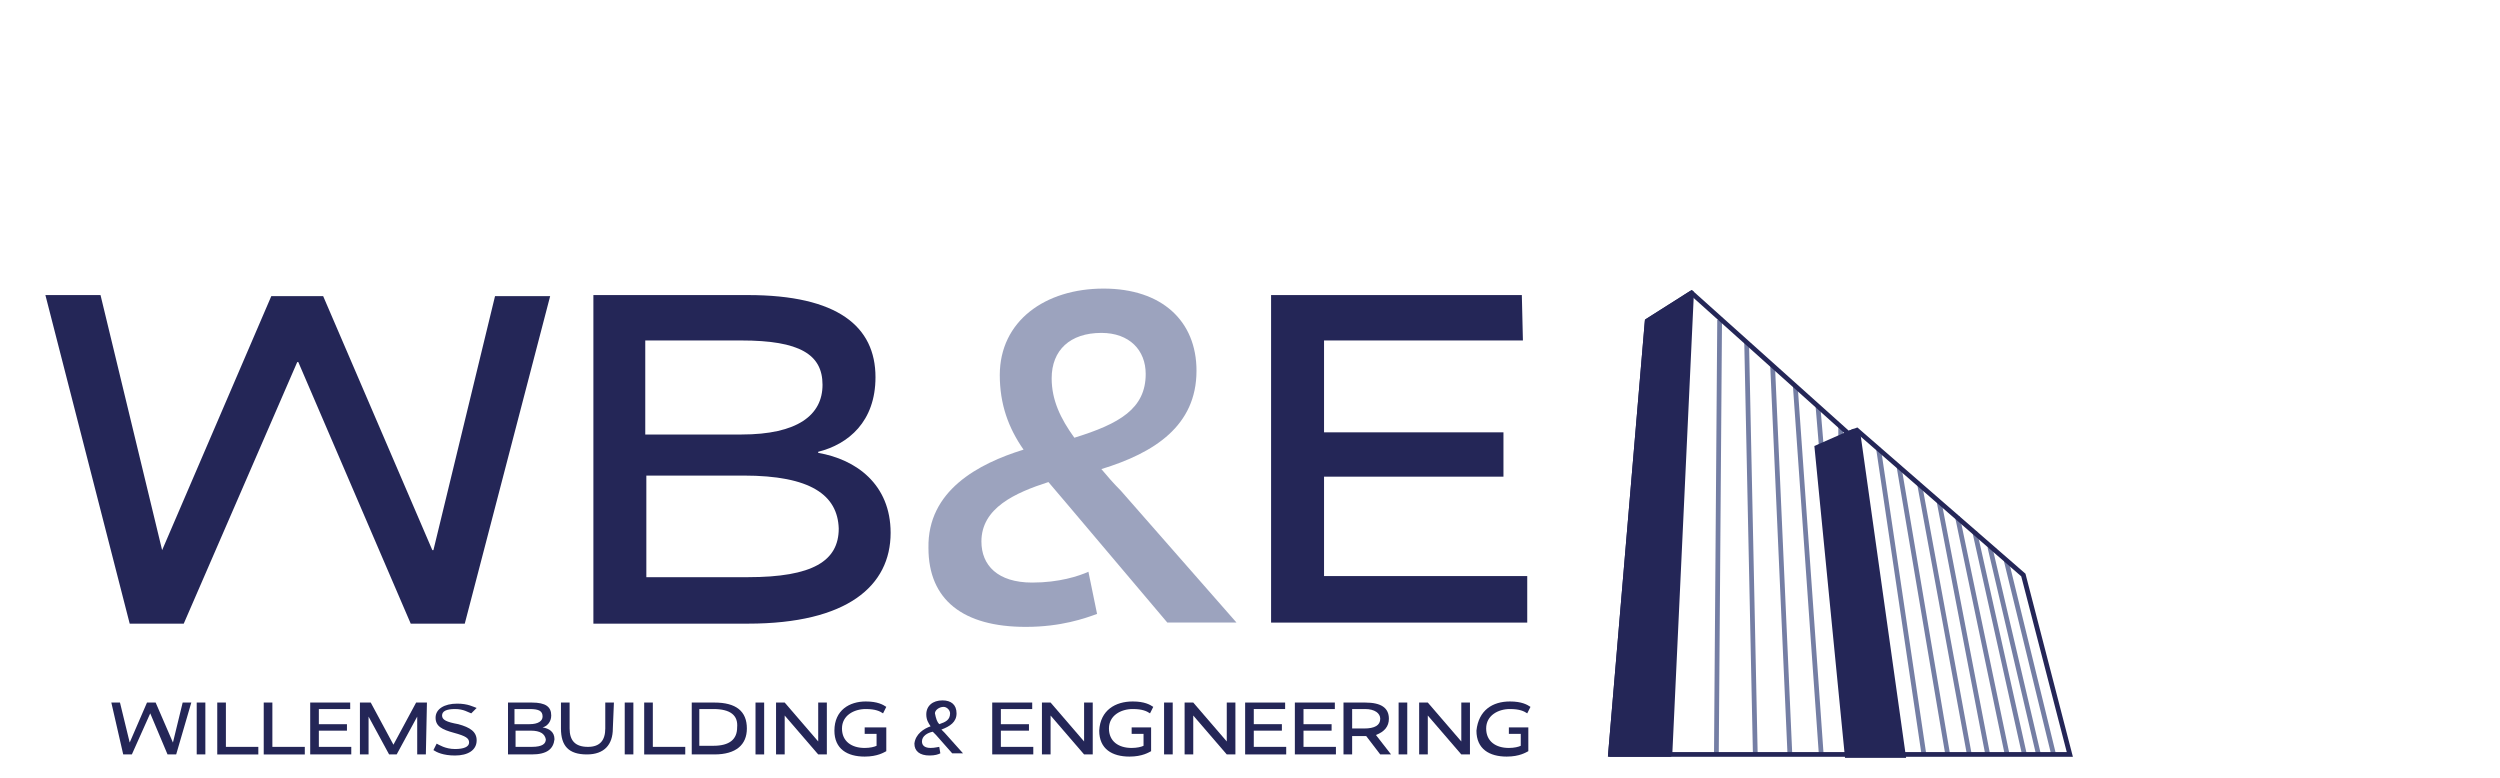 <?xml version="1.0" encoding="utf-8"?>
<!-- Generator: Adobe Illustrator 27.0.1, SVG Export Plug-In . SVG Version: 6.00 Build 0)  -->
<svg version="1.1" id="Laag_1" xmlns="http://www.w3.org/2000/svg" xmlns:xlink="http://www.w3.org/1999/xlink" x="0px" y="0px"
	 viewBox="0 0 231.3 72" style="enable-background:new 0 0 231.3 72;" xml:space="preserve">
<style type="text/css">
	
		.st0{opacity:0.7;fill:none;stroke:#3A487E;stroke-width:0.44;stroke-linejoin:round;stroke-miterlimit:10;enable-background:new    ;}
	.st1{fill:#242657;}
	.st2{opacity:0.5;fill:#3A487E;enable-background:new    ;}
	.st3{fill:none;stroke:#242657;stroke-width:0.44;stroke-miterlimit:10;}
	.st4{fill:#242657;stroke:#242657;stroke-width:0.44;stroke-linejoin:round;stroke-miterlimit:10;}
	.st5{fill:#242657;stroke:#242657;stroke-width:0.44;stroke-miterlimit:10;}
</style>
<line class="st0" x1="178" y1="69.8" x2="173.8" y2="41.5"/>
<line class="st0" x1="180.2" y1="69.8" x2="175.7" y2="43.2"/>
<line class="st0" x1="182.2" y1="69.8" x2="177.6" y2="44.8"/>
<line class="st0" x1="183.9" y1="69.8" x2="179.4" y2="46.4"/>
<line class="st0" x1="185.7" y1="69.8" x2="181.1" y2="47.8"/>
<line class="st0" x1="187.3" y1="69.8" x2="182.7" y2="49.2"/>
<line class="st0" x1="188.6" y1="69.8" x2="184.1" y2="50.6"/>
<line class="st0" x1="190" y1="69.8" x2="185.6" y2="51.8"/>
<line class="st0" x1="158.8" y1="69.8" x2="159.1" y2="29.6"/>
<line class="st0" x1="161.6" y1="31.7" x2="162.4" y2="69.8"/>
<line class="st0" x1="165.6" y1="69.8" x2="164" y2="33.8"/>
<line class="st0" x1="168.5" y1="69.8" x2="166.1" y2="35.7"/>
<line class="st0" x1="168.5" y1="41.2" x2="168.2" y2="37.6"/>
<line class="st0" x1="170.3" y1="39.4" x2="170.3" y2="40.6"/>
<g>
	<path class="st1" d="M43,57.7h-5L27.6,33.5h-0.1L17,57.7h-5L4.2,27.3h5.1L15,50.9H15l10.1-23.5h4.8l10.1,23.5h0.1l5.7-23.5h5.1
		L43,57.7z"/>
	<path class="st1" d="M69.2,57.7H54.9V27.3h14.3c8.3,0,11.8,2.9,11.8,7.6c0,4.1-2.5,6.2-5.3,6.9v0.1c3.5,0.6,6.7,2.9,6.7,7.4
		C82.4,54.2,78.4,57.7,69.2,57.7z M68.6,31.5h-8.9v8.7h8.9c5.2,0,7.5-1.8,7.5-4.6C76.1,32.8,74,31.5,68.6,31.5z M68.8,44h-9v9.4h9.4
		c6,0,8.4-1.5,8.4-4.5C77.5,45.8,75,44,68.8,44z"/>
	<path class="st2" d="M94.7,41.6c-1.4-2-2.2-4.2-2.2-6.9c0-5,4.2-8,9.6-8s8.6,3,8.6,7.6c0,5.1-3.9,7.6-8.8,9.1
		c0.5,0.6,1.1,1.3,1.8,2l10.7,12.2h-6.4l-9.3-11c-0.6-0.7-1.1-1.3-1.7-2c-3.1,1-6.2,2.4-6.2,5.5c0,2.2,1.5,3.8,4.7,3.8
		c2.5,0,4.3-0.6,5.2-1l0.8,3.9c-1.1,0.4-3.3,1.2-6.6,1.2c-5.8,0-9-2.5-9-7.3C85.8,45.4,90.5,42.9,94.7,41.6z M99.4,40.5
		c4.2-1.3,6.6-2.7,6.6-5.9c0-2.2-1.5-3.8-4.1-3.8c-2.9,0-4.6,1.6-4.6,4.2C97.3,37,98.1,38.7,99.4,40.5z"/>
	<path class="st1" d="M140.9,31.5h-18.4V40h16.6v4.1h-16.6v9.2h18.8v4.3h-23.7V27.3h23.2L140.9,31.5z"/>
</g>
<polygon class="st3" points="152.4,29.7 156.5,27.1 171,40.1 171.8,39.8 187.2,53.2 191.5,69.8 149,69.8 "/>
<polygon class="st4" points="156.5,27.1 154.5,69.8 149,69.8 152.4,29.7 "/>
<path class="st5" d="M171.9,40.1l4.2,29.8h-5.2l-2.8-28.5l3.4-1.5C171.7,39.9,171.9,39.9,171.9,40.1z"/>
<g>
	<path class="st1" d="M16.3,69.8h-0.8L13.9,66l0,0l-1.7,3.8h-0.8L10.3,65h0.8l0.9,3.7l0,0l1.6-3.7h0.8l1.6,3.7l0,0l0.9-3.7h0.8
		L16.3,69.8z"/>
	<path class="st1" d="M19,69.8h-0.8V65H19V69.8z"/>
	<path class="st1" d="M20.9,69.1h3v0.7h-3.8V65h0.8L20.9,69.1z"/>
	<path class="st1" d="M25.2,69.1h3v0.7h-3.8V65h0.8V69.1z"/>
	<path class="st1" d="M32.4,65.6h-2.9V67h2.6v0.6h-2.6v1.5h3v0.7h-3.8V65h3.7V65.6z"/>
	<path class="st1" d="M39.4,69.8h-0.8v-3.5l0,0l-1.9,3.5H36l-1.9-3.5l0,0v3.5h-0.8V65h1l2.1,3.9l0,0l2.1-3.9h1L39.4,69.8z"/>
	<path class="st1" d="M43.6,66c-0.3-0.1-0.7-0.4-1.5-0.4c-0.8,0-1.2,0.2-1.2,0.6c0,0.4,0.4,0.6,1.5,0.8c1.1,0.3,1.7,0.7,1.7,1.5
		c0,0.9-0.8,1.4-2,1.4c-1.1,0-1.7-0.3-2-0.5l0.3-0.6c0.2,0.1,0.8,0.5,1.7,0.5c0.8,0,1.3-0.2,1.3-0.6c0-0.4-0.3-0.6-1.4-0.9
		c-1.1-0.3-1.7-0.6-1.7-1.4c0-0.8,0.8-1.3,2-1.3c1,0,1.5,0.3,1.8,0.4L43.6,66z"/>
	<path class="st1" d="M49.2,69.8h-2.2V65h2.2c1.3,0,1.8,0.4,1.8,1.2c0,0.6-0.4,1-0.8,1.1l0,0c0.6,0.1,1.1,0.4,1.1,1.1
		C51.2,69.3,50.6,69.8,49.2,69.8z M49,65.6h-1.4V67H49c0.8,0,1.2-0.3,1.2-0.7C50.2,65.8,49.9,65.6,49,65.6z M49.1,67.6h-1.4v1.5h1.5
		c1,0,1.3-0.3,1.3-0.7C50.4,67.9,50,67.6,49.1,67.6z"/>
	<path class="st1" d="M56.7,67.4c0,1.5-0.8,2.4-2.4,2.4c-1.7,0-2.4-0.8-2.4-2.4V65h0.8v2.4c0,1.1,0.5,1.7,1.7,1.7
		c1.1,0,1.6-0.6,1.6-1.7V65h0.8L56.7,67.4z"/>
	<path class="st1" d="M58.6,69.8h-0.8V65h0.8V69.8z"/>
	<path class="st1" d="M60.4,69.1h3v0.7h-3.8V65h0.8L60.4,69.1z"/>
	<path class="st1" d="M66.1,69.8H64V65h2.1c2,0,3,0.8,3,2.4C69.1,68.9,68.1,69.8,66.1,69.8z M66,65.6h-1.3v3.4H66
		c1.5,0,2.2-0.6,2.2-1.7C68.3,66.2,67.6,65.6,66,65.6z"/>
	<path class="st1" d="M70.7,69.8h-0.8V65h0.8V69.8z"/>
	<path class="st1" d="M76.5,69.8h-0.8l-3.1-3.6l0,0v3.6h-0.8V65h0.8l3.1,3.6l0,0V65h0.8V69.8z"/>
	<path class="st1" d="M80.1,64.9c1.1,0,1.6,0.3,1.9,0.5L81.7,66c-0.3-0.2-0.7-0.4-1.6-0.4c-1.1,0-2.2,0.6-2.2,1.8s0.9,1.8,2.1,1.8
		c0.5,0,0.9-0.1,1.1-0.2v-1.1h-1.1v-0.6H82v2.2c-0.2,0.1-0.8,0.5-2,0.5c-1.6,0-2.8-0.7-2.8-2.4C77.2,65.7,78.6,64.9,80.1,64.9z"/>
	<path class="st1" d="M86.1,67.2c-0.2-0.3-0.4-0.6-0.4-1.1c0-0.8,0.6-1.3,1.5-1.3c0.8,0,1.3,0.4,1.3,1.2c0,0.8-0.6,1.2-1.4,1.5
		c0.1,0.1,0.2,0.2,0.3,0.3l1.7,1.9h-1l-1.5-1.7c-0.1-0.1-0.2-0.2-0.3-0.3c-0.5,0.1-1,0.4-1,0.9c0,0.4,0.3,0.6,0.8,0.6
		c0.4,0,0.7-0.1,0.8-0.1l0.1,0.6c-0.2,0.1-0.5,0.2-1,0.2c-0.9,0-1.4-0.4-1.4-1.1C84.7,67.9,85.5,67.4,86.1,67.2z M86.9,67
		c0.6-0.2,1-0.4,1-1c0-0.3-0.3-0.6-0.6-0.6c-0.4,0-0.8,0.3-0.8,0.6C86.6,66.5,86.7,66.8,86.9,67z"/>
	<path class="st1" d="M95.5,65.6h-2.9V67h2.6v0.6h-2.6v1.5h3v0.7h-3.8V65h3.7V65.6z"/>
	<path class="st1" d="M101.1,69.8h-0.8l-3.1-3.6l0,0v3.6h-0.8V65h0.8l3.1,3.6l0,0V65h0.8V69.8z"/>
	<path class="st1" d="M104.8,64.9c1.1,0,1.6,0.3,1.9,0.5l-0.3,0.6c-0.3-0.2-0.7-0.4-1.6-0.4c-1.1,0-2.2,0.6-2.2,1.8s0.9,1.8,2.1,1.8
		c0.5,0,0.9-0.1,1.1-0.2v-1.1h-1.1v-0.6h1.8v2.2c-0.2,0.1-0.8,0.5-2,0.5c-1.6,0-2.8-0.7-2.8-2.4C101.8,65.7,103.2,64.9,104.8,64.9z"
		/>
	<path class="st1" d="M108.5,69.8h-0.8V65h0.8V69.8z"/>
	<path class="st1" d="M114.3,69.8h-0.8l-3.1-3.6l0,0v3.6h-0.8V65h0.8l3.1,3.6l0,0V65h0.8V69.8z"/>
	<path class="st1" d="M119,65.6H116V67h2.6v0.6H116v1.5h3v0.7h-3.8V65h3.7V65.6z"/>
	<path class="st1" d="M123.5,65.6h-2.9V67h2.6v0.6h-2.6v1.5h3v0.7h-3.8V65h3.7V65.6z"/>
	<path class="st1" d="M127.7,69.8l-1.3-1.7c-0.1,0-0.1,0-0.1,0h-1.2v1.7h-0.8V65h2c1.5,0,2.2,0.5,2.2,1.5c0,0.7-0.4,1.2-1.2,1.5
		l1.4,1.8L127.7,69.8z M126.3,65.6h-1.2v1.8h1.1c1,0,1.5-0.3,1.5-0.9C127.7,66,127.2,65.6,126.3,65.6z"/>
	<path class="st1" d="M130.2,69.8h-0.8V65h0.8V69.8z"/>
	<path class="st1" d="M136,69.8h-0.8l-3.1-3.6l0,0v3.6h-0.8V65h0.8l3.1,3.6l0,0V65h0.8V69.8z"/>
	<path class="st1" d="M139.7,64.9c1.1,0,1.6,0.3,1.9,0.5l-0.3,0.6c-0.3-0.2-0.7-0.4-1.6-0.4c-1.1,0-2.2,0.6-2.2,1.8s0.9,1.8,2.1,1.8
		c0.5,0,0.9-0.1,1.1-0.2v-1.1h-1.1v-0.6h1.8v2.2c-0.2,0.1-0.8,0.5-2,0.5c-1.6,0-2.8-0.7-2.8-2.4C136.8,65.7,138.1,64.9,139.7,64.9z"
		/>
</g>
</svg>
